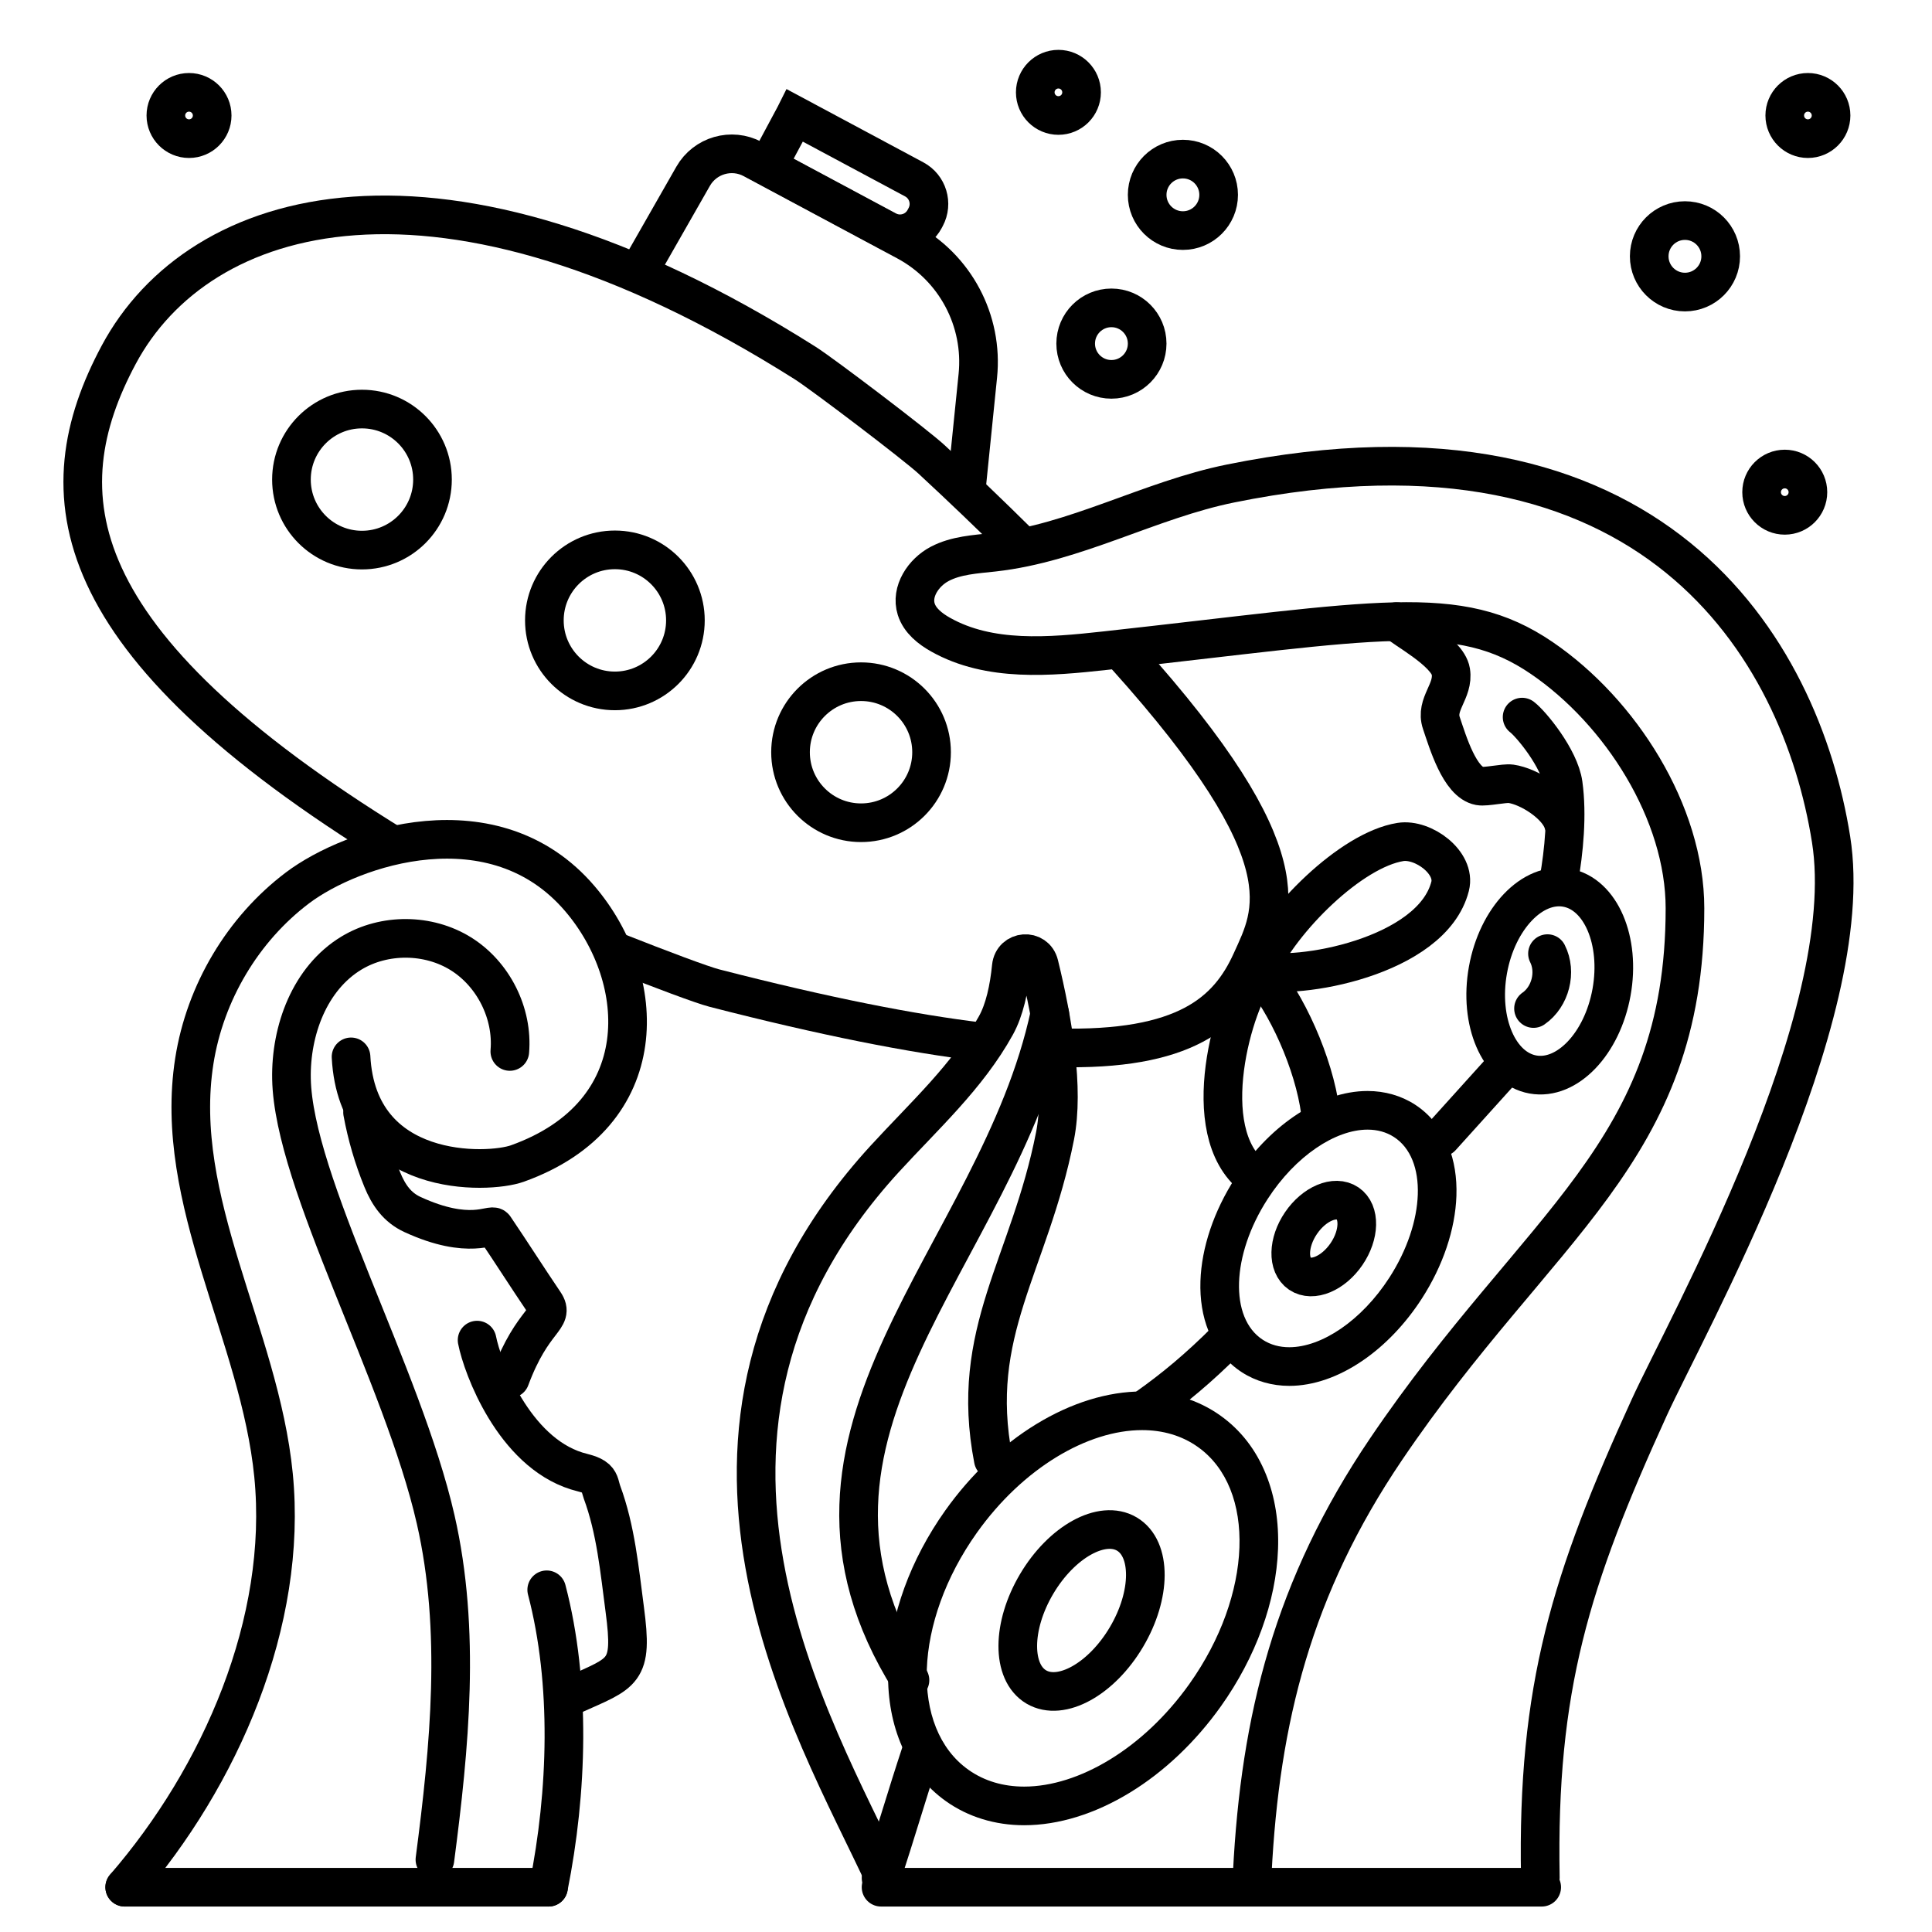 <?xml version="1.0" encoding="UTF-8"?><svg id="Layer_11" xmlns="http://www.w3.org/2000/svg" viewBox="0 0 2000 2000"><defs><style>.cls-1{stroke-linecap:round;stroke-linejoin:round;}.cls-1,.cls-2{fill:none;stroke:#000;stroke-width:40px;}.cls-2{stroke-miterlimit:10;}</style></defs><path class="cls-1" d="m129.11,1953.64c99.17-114.61,169.05-274.42,154.05-426.49-14.41-146.01-104.71-283.89-82-428.8,11.1-70.81,50.32-136.62,106.86-179.27,56.54-42.65,203.65-92.49,292.18,11.11,71.34,83.49,78.11,223.21-64.65,274.29-30.7,10.98-165.49,15.77-172.15-110.42"/><path class="cls-1" d="m527.76,1088.47c3.36-39.53-17.02-80.17-50.71-101.13-33.69-20.96-79.15-21.27-113.13-.79-43.17,26.03-63.15,79.89-62.18,130.3,2.04,106.79,115.03,306.11,149.27,456.11,26.27,115.07,14.47,235.11-.78,352.15"/><path class="cls-1" d="m565.96,1645.75c25.35,96.73,21.51,209.78,1.87,307.89"/><path class="cls-1" d="m592.38,1755.07c53.57-24.02,63.07-23.2,54.38-88.8-5.45-41.18-9.24-82.78-23.64-121.74-1.86-5.04-1.94-10.23-5.89-13.87-4.94-4.55-13.9-5.91-20.31-7.91-65.14-20.39-97.55-107.28-103.04-135.47"/><path class="cls-1" d="m528.12,1427.06c23.47-63.08,46.99-61.45,35.42-78.55-18.59-27.47-33.06-50.44-51.65-77.91-2.96-4.37-25.65,13.89-84.83-13.31-15.87-7.29-24.81-20.15-31.4-36.32-9.13-22.4-15.95-45.73-20.34-69.51"/><path class="cls-1" d="m915.57,1944.12c-71.91-155.71-259.18-460.82.18-744.33,40.58-44.35,86.02-85.41,115.25-138.29,8.91-16.11,13.63-38.04,15.89-60.73,1.67-16.79,24.84-18.56,28.85-2.19,14.27,58.25,26.06,128.51,16.42,177.4-26.38,133.78-89.53,202.87-63.9,334.93"/><path class="cls-1" d="m1086.75,1049.74c-54.08,252.97-306.15,432.05-144.74,689.58"/><path class="cls-1" d="m1594.54,1943.57c-3.6-196.29,31.2-307.92,112.73-486.51,38.02-83.27,217.65-403.32,188.25-588.19-31.4-197.45-183.83-457.2-621.84-368.32-83.55,16.96-160.33,61.73-245.07,71.15-19.03,2.11-38.83,3.1-55.78,12.01s-30.11,28.67-24.35,46.93c3.75,11.89,14.38,20.25,25.25,26.36,50.57,28.43,112.6,22.92,170.27,16.57,282.52-31.07,365.39-51.48,451.97,7.55,81.73,55.72,148.31,160.26,148.31,259.17,0,253.57-151.43,326.35-309.56,560.1-96.29,142.34-130.24,279.1-138.37,438.6"/><path class="cls-1" d="m954.13,1811.84c-17.21,51.98-24.85,80.29-42.06,132.27"/><circle class="cls-2" cx="1744.26" cy="265.34" r="37"/><circle class="cls-2" cx="1224.54" cy="201.7" r="37"/><circle class="cls-2" cx="1150.54" cy="355.7" r="37"/><circle class="cls-2" cx="1847.58" cy="509.5" r="23.97"/><circle class="cls-2" cx="1871.54" cy="119.56" r="23.97"/><circle class="cls-2" cx="1095.67" cy="95.59" r="23.97"/><circle class="cls-2" cx="195.67" cy="119.56" r="23.97"/><path class="cls-1" d="m1302.3,1004.34c24.3-53.11,96.38-124.56,147.4-132.71,23.43-3.74,57.72,21.29,51.44,45.9-18.77,73.59-159.72,97.72-198.84,86.81Z"/><path class="cls-1" d="m1302.73,1004.84c29.15,32.7,57.52,96.15,64.09,145.93"/><path class="cls-1" d="m1297.3,1217.8c-59.84-46.77-20.28-181.53,5.43-212.96"/><ellipse class="cls-2" cx="1604.3" cy="1015.63" rx="98.25" ry="65" transform="translate(320.13 2414.26) rotate(-79.78)"/><path class="cls-1" d="m1187.54,1457.06c28.35-20.11,53.36-40.91,82.23-69.79"/><path class="cls-1" d="m1492.1,1177.16l64.07-71"/><path class="cls-1" d="m1613.53,912.23c5.58-31.47,9.07-68.82,4.71-100.49-3.68-26.74-33.53-62.56-42.56-69.39"/><path class="cls-1" d="m1618.24,851.7c-5.39-18.56-35.11-37.7-54.26-40.33-6.78-.93-25.71,3.52-32.44,2.28-20.44-3.76-32.77-45.49-39.44-65.18-6.67-19.69,13.11-32.85,9.79-53.37s-50.61-45.01-56.26-51.59"/><path class="cls-1" d="m1601.94,987.19c9.63,19.03,3.1,44.71-14.45,56.83"/><path class="cls-2" d="m1015.99,1078.61c-71.66-8.54-162-26.28-276.5-55.76-12.65-3.26-54.57-18.99-101.16-37.37"/><path class="cls-2" d="m1165.83,679.43c187.31,208.21,152.18,265.64,129.55,315.67-23.87,52.79-68.54,93.05-201.47,89.52"/><path class="cls-2" d="m409.15,876.53C64.13,664.29,46.09,510.67,122.95,367.16c82.65-154.31,330.24-231.55,710.47,8.58,18.44,11.65,114.94,85.01,130.93,99.84,32.22,29.87,61.55,57.98,88.24,84.44"/><circle class="cls-2" cx="374.71" cy="496.46" r="73"/><circle class="cls-2" cx="636.53" cy="642.22" r="73"/><circle class="cls-2" cx="891.35" cy="778.7" r="73"/><path class="cls-2" d="m659.96,283.33l57.56-100.85c12.38-21.68,39.77-29.57,61.78-17.78l158.89,85.1c50.62,27.11,79.86,82.09,74.05,139.22l-12.25,120.48"/><path class="cls-2" d="m798.66,155.9h140.16c15.92,0,28.84,12.92,28.84,28.84v2.33c0,15.92-12.92,28.84-28.84,28.84h-140.16v-60h0Z" transform="translate(192.4 -394.94) rotate(28.17)"/><path d="m1182.29,1480.44c21.31,0,41.1,5.61,57.76,17.46,60.76,43.21,56.82,153.04-8.79,245.3-47.62,66.96-114.66,106.28-171.06,106.28-21.31,0-41.1-5.61-57.76-17.46-60.76-43.21-56.82-153.04,8.79-245.3,47.62-66.96,114.66-106.27,171.06-106.28m.01-40h-.02c-35.49,0-73.42,11.73-109.69,33.9-35.35,21.62-67.84,52.46-93.97,89.19-36.21,50.92-57.23,108.74-59.16,162.8-1.01,28.15,3.15,54.06,12.36,77,10.27,25.59,26.23,46.2,47.43,61.28,22.87,16.26,50.86,24.86,80.94,24.86,35.49,0,73.42-11.72,109.69-33.9,35.35-21.62,67.84-52.46,93.97-89.19,36.21-50.92,57.23-108.74,59.16-162.8,1.01-28.15-3.15-54.06-12.36-77-10.27-25.59-26.23-46.2-47.43-61.28-22.87-16.26-50.85-24.86-80.93-24.86h0Z"/><ellipse class="cls-2" cx="1370.33" cy="1282.02" rx="44" ry="28.5" transform="translate(-460.57 1693.33) rotate(-55.75)"/><ellipse class="cls-2" cx="1119.63" cy="1667.22" rx="92" ry="54" transform="translate(-885.5 1779.75) rotate(-59.33)"/><path d="m1415.7,1169.39c10.01,0,19.3,2.46,27.33,7.65,34.79,22.48,32.61,87.71-4.86,145.69-28.82,44.6-70.14,71.92-103.51,71.92-10.01,0-19.3-2.46-27.33-7.65-34.79-22.48-32.61-87.71,4.86-145.69,28.82-44.6,70.14-71.92,103.51-71.92m0-40h0c-24.71,0-51.02,9.07-76.07,26.24-23.12,15.84-44.23,37.97-61.03,63.97-22,34.04-34.75,71.88-35.91,106.54-.63,18.98,2.18,36.38,8.36,51.72,7.27,18.04,19.23,32.82,34.58,42.74,14.22,9.19,31.18,14.05,49.04,14.05,24.71,0,51.02-9.07,76.07-26.24,23.12-15.84,44.23-37.97,61.03-63.97,22-34.04,34.75-71.88,35.91-106.54.63-18.98-2.18-36.38-8.36-51.72-7.27-18.04-19.23-32.82-34.58-42.74-14.22-9.19-31.18-14.05-49.04-14.05h0Z"/><line class="cls-1" x1="129.11" y1="1953.64" x2="567.83" y2="1953.64"/><line class="cls-1" x1="912.07" y1="1953.64" x2="1595.96" y2="1953.64"/></svg>